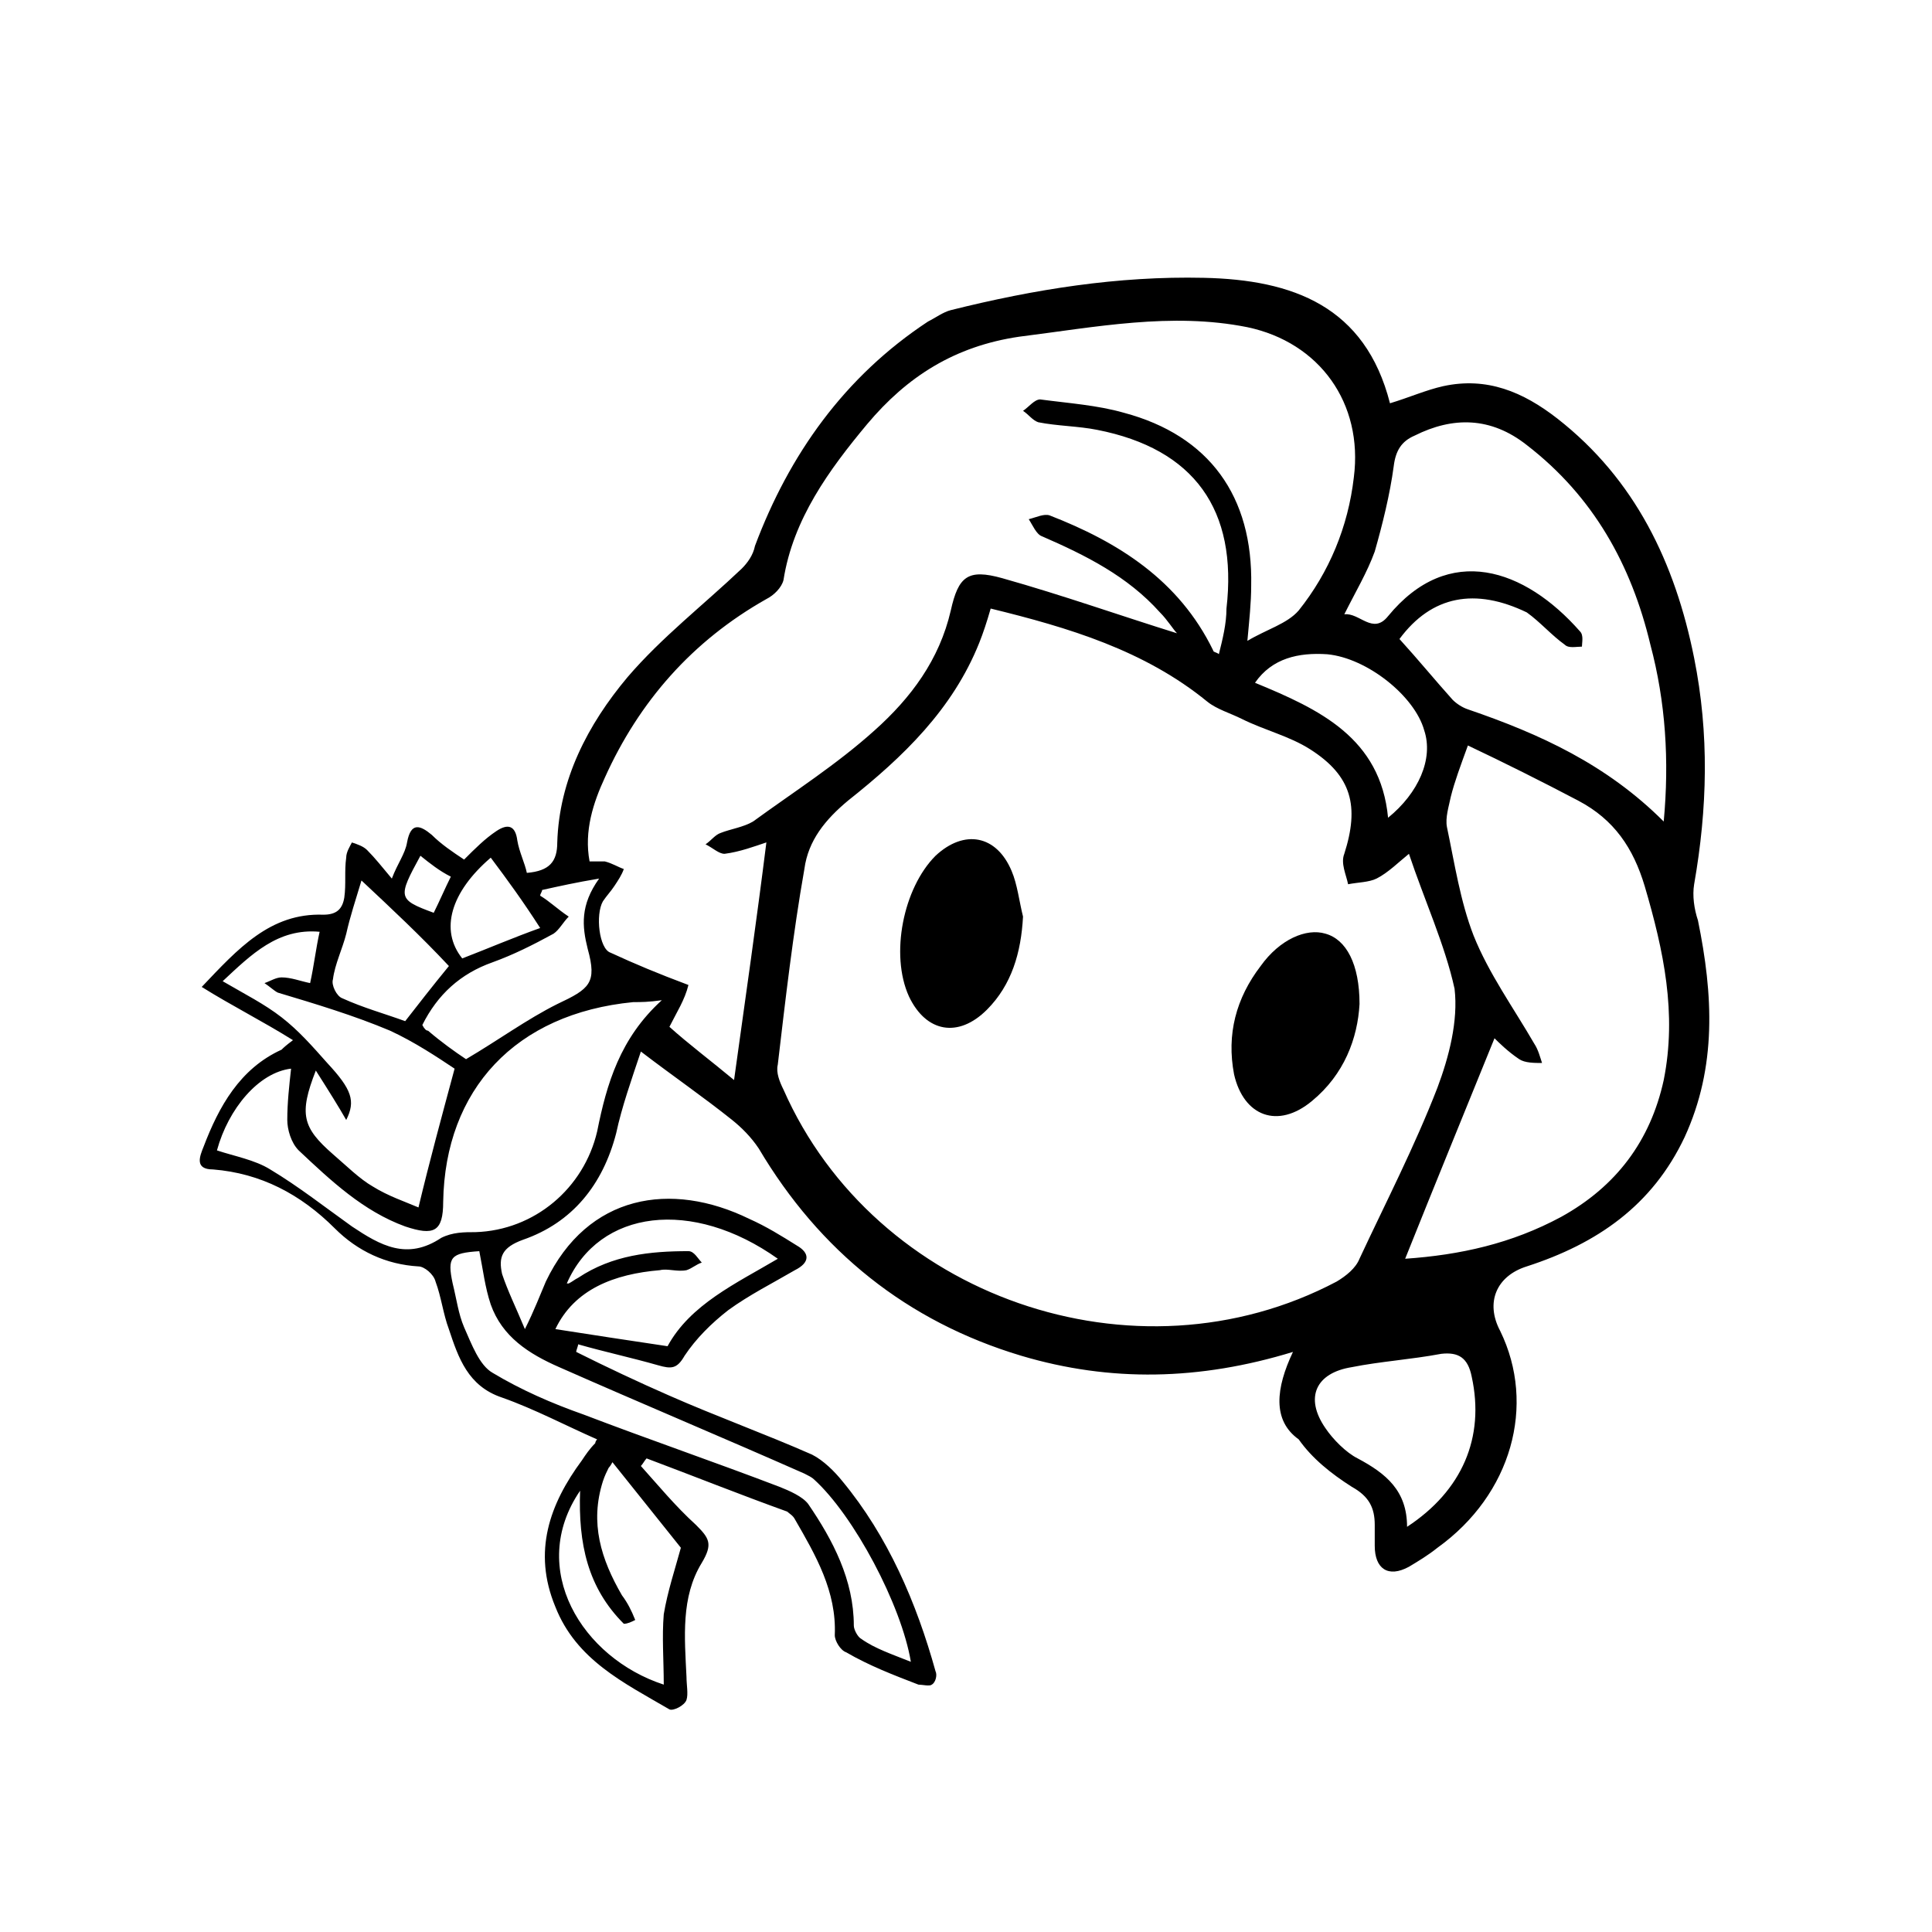 <?xml version="1.0" encoding="UTF-8"?>
<!-- Uploaded to: ICON Repo, www.svgrepo.com, Generator: ICON Repo Mixer Tools -->
<svg fill="#000000" width="800px" height="800px" version="1.1" viewBox="144 144 512 512" xmlns="http://www.w3.org/2000/svg">
 <g>
  <path d="m486.65 502.27c-24.688 7.559-48.367 8.062-72.043 1.008-30.23-9.07-53.402-27.711-69.527-54.914-2.016-3.023-4.535-5.543-7.055-7.559-7.559-6.047-15.617-11.586-24.184-18.137-2.519 7.559-5.039 14.609-6.551 21.664-3.527 13.602-11.586 23.68-24.688 28.215-5.543 2.016-6.551 4.535-5.543 9.07 1.512 4.535 3.527 8.566 6.047 14.609 2.519-5.039 4.031-9.07 5.543-12.594 11.082-23.176 33.25-26.703 53.906-16.625 4.535 2.016 8.566 4.535 12.594 7.055 3.527 2.016 3.527 4.535-0.504 6.551-6.047 3.527-12.09 6.551-17.633 10.578-4.535 3.527-8.566 7.559-11.586 12.09-2.016 3.527-3.527 3.527-7.055 2.519-7.055-2.016-14.105-3.527-21.16-5.543 0 0.504-0.504 1.512-0.504 2.016 8.062 4.031 16.625 8.062 24.688 11.586 12.594 5.543 25.191 10.078 37.785 15.617 3.023 1.512 6.047 4.535 8.062 7.055 12.09 14.609 19.648 32.242 24.688 50.383 0.504 1.008 0 3.023-1.008 3.527-0.504 0.504-2.519 0-3.527 0-6.551-2.519-13.098-5.039-19.145-8.566-1.512-0.504-3.023-3.023-3.023-4.535 0.504-11.586-5.039-21.16-10.578-30.73-0.504-1.008-1.512-1.512-2.016-2.016-12.594-4.535-25.191-9.574-37.281-14.105-0.504 0.504-1.008 1.512-1.512 2.016 4.535 5.039 9.07 10.578 14.609 15.617 3.527 3.527 4.535 5.039 1.512 10.078-5.543 9.07-4.535 19.648-4.031 30.23 0 2.016 0.504 4.535 0 6.047s-3.527 3.023-4.535 2.519c-12.09-7.055-24.688-13.098-30.23-27.207-6.047-14.609-1.512-27.207 7.055-38.793 1.008-1.512 2.016-3.023 3.527-4.535 0 0 0-0.504 0.504-1.008-8.062-3.527-16.625-8.062-25.191-11.082-9.07-3.023-11.586-10.578-14.105-18.137-1.512-4.031-2.016-8.566-3.527-12.594-0.504-2.016-3.023-4.031-4.535-4.031-8.566-0.504-16.121-4.031-22.168-10.078-9.07-9.07-19.648-14.609-32.242-15.617-5.039 0-3.527-3.527-2.519-6.047 4.031-10.578 9.574-20.656 20.656-25.695 0.504-0.504 1.008-1.008 3.023-2.519-8.062-5.039-16.121-9.07-24.184-14.105 9.574-10.078 18.137-19.648 32.242-19.145 3.527 0 5.039-1.512 5.543-4.535 0.504-3.527 0-7.055 0.504-10.578 0-1.512 1.008-3.023 1.512-4.031 1.512 0.504 3.023 1.008 4.031 2.016 2.016 2.016 4.031 4.535 6.551 7.559 1.512-4.031 3.527-6.551 4.031-9.574 1.008-5.543 3.527-4.535 6.551-2.016 2.519 2.519 5.543 4.535 8.566 6.551 3.023-3.023 5.543-5.543 8.566-7.559 3.023-2.016 5.039-1.512 5.543 2.519 0.504 3.023 2.016 6.047 2.519 8.566 6.047-0.504 8.062-3.023 8.062-8.062 0.504-16.625 8.062-31.234 18.641-43.832 9.07-10.578 20.152-19.145 30.23-28.719 1.512-1.512 3.023-3.527 3.527-6.047 9.07-24.184 23.68-44.84 45.848-59.449 2.016-1.008 4.031-2.519 6.047-3.023 22.168-5.543 44.336-9.07 67.008-8.566 23.68 0.504 42.824 7.559 49.375 33.25 5.039-1.512 9.574-3.527 14.105-4.535 11.586-2.519 21.16 1.512 30.23 8.566 20.656 16.121 31.234 38.289 36.273 63.48 4.031 20.152 3.527 39.801 0 59.953-0.504 3.023 0 6.551 1.008 9.574 4.031 19.648 5.039 38.793-3.527 57.434-8.566 18.137-23.176 28.215-41.816 34.258-8.062 2.519-11.082 9.574-7.055 17.129 9.574 19.648 3.023 43.328-16.625 57.434-2.519 2.016-5.039 3.527-7.559 5.039-5.543 3.023-9.07 0.504-9.07-5.543v-5.543c0-4.535-1.512-7.559-6.047-10.078-5.543-3.527-10.578-7.559-14.105-12.594-7.059-5.039-6.051-13.605-1.52-23.176zm30.734-132c-2.519 2.016-5.543 5.039-8.566 6.551-2.016 1.008-5.039 1.008-7.559 1.512-0.504-2.519-2.016-5.543-1.008-8.062 4.031-12.594 2.016-20.656-9.07-27.711-5.543-3.527-12.09-5.039-18.137-8.062-3.023-1.512-6.551-2.519-9.07-4.535-16.625-13.602-36.777-19.648-57.434-24.688-1.008 3.527-2.016 6.551-3.023 9.07-7.055 17.633-20.152 30.23-34.762 41.816-6.047 5.039-10.578 10.578-11.586 18.137-3.023 17.129-5.039 34.762-7.055 51.891-0.504 2.016 0.504 4.535 1.512 6.551 24.184 54.914 93.203 79.098 146.61 50.883 2.519-1.512 5.039-3.527 6.047-6.047 7.055-15.113 14.609-29.727 20.656-45.344 3.023-8.062 5.543-17.633 4.535-26.199-2.519-11.578-8.059-23.672-12.09-35.762zm-195.98 45.848c5.039 4.535 11.082 9.07 17.129 14.105 3.023-21.664 6.047-42.824 8.566-62.977-3.023 1.008-7.055 2.519-11.082 3.023-1.512 0-3.023-1.512-5.039-2.519 1.512-1.008 2.519-2.519 4.031-3.023 2.519-1.008 6.047-1.512 8.566-3.023 11.082-8.062 22.168-15.113 32.242-24.184 9.574-8.566 17.129-18.641 20.152-31.738 2.016-9.07 4.535-11.082 13.602-8.566 16.121 4.535 31.738 10.078 46.352 14.609-1.008-1.008-2.519-3.527-4.535-5.543-8.566-9.574-19.648-15.113-31.234-20.152-1.512-0.504-2.519-3.023-3.527-4.535 2.016-0.504 4.031-1.512 5.543-1.008 18.137 7.055 34.258 17.129 43.328 35.77 0 0.504 1.008 0.504 1.512 1.008 1.008-4.031 2.016-8.062 2.016-12.09 3.023-26.199-8.566-42.32-34.258-47.359-5.039-1.008-10.578-1.008-15.617-2.016-1.512-0.504-2.519-2.016-4.031-3.023 1.512-1.008 3.023-3.023 4.535-3.023 7.559 1.008 15.113 1.512 22.168 3.527 22.672 6.047 34.258 22.168 33.754 45.848 0 4.535-0.504 9.07-1.008 14.609 5.039-3.023 10.578-4.535 13.602-8.062 8.062-10.078 13.098-22.168 14.609-35.266 2.519-19.648-9.07-35.77-28.215-39.801-20.152-4.031-40.305 0-60.457 2.519-17.129 2.519-29.727 10.578-40.305 23.176-10.078 12.09-19.648 25.191-22.168 41.312-0.504 2.016-2.519 4.031-4.535 5.039-19.648 11.082-33.754 27.207-42.824 47.359-3.023 6.551-5.543 14.105-4.031 22.168h4.031c2.016 0.504 3.527 1.512 5.039 2.016-0.504 1.512-1.512 3.023-2.519 4.535-1.008 1.512-2.016 2.519-3.023 4.031-2.016 3.527-1.008 12.594 2.016 13.602 6.551 3.023 12.594 5.543 20.656 8.566-1.008 4.031-3.023 7.055-5.039 11.086zm194.98 61.465c14.609-1.008 28.215-4.031 41.312-11.082 14.609-8.062 23.68-20.152 27.207-36.273 3.527-17.633 0-34.258-5.039-51.387-3.023-10.078-8.062-17.633-17.633-22.672-9.574-5.039-19.648-10.078-29.223-14.609-2.016 5.543-3.527 9.574-4.535 13.602-0.504 2.519-1.512 5.543-1.008 8.062 2.016 9.574 3.527 19.648 7.055 28.719 4.031 10.078 10.578 19.145 16.121 28.719 1.008 1.512 1.512 3.527 2.016 5.039-2.016 0-4.535 0-6.047-1.008-3.023-2.016-5.543-4.535-6.551-5.543-7.555 18.633-15.613 38.281-23.676 58.434zm-1.512-164.24c5.039 5.543 9.574 11.082 14.105 16.121 1.008 1.008 2.519 2.016 4.031 2.519 19.145 6.551 36.777 14.609 51.891 29.727 1.512-16.121 0.504-31.738-3.527-46.855-5.039-21.16-15.113-39.297-32.746-52.898-9.574-7.559-19.648-7.559-29.727-2.519-3.527 1.512-5.039 4.031-5.543 8.062-1.008 7.559-3.023 15.617-5.039 22.672-2.016 5.543-5.039 10.578-8.062 16.625 4.031-0.504 7.559 5.543 11.586 0.504 16.121-19.648 36.273-12.594 50.883 4.031 1.008 1.008 0.504 3.023 0.504 4.031-1.512 0-3.527 0.504-4.535-0.504-3.527-2.519-6.551-6.047-10.078-8.566-13.59-6.551-25.176-4.539-33.742 7.051zm-195.48 95.723c-3.527 0.504-5.543 0.504-7.559 0.504-31.234 3.023-49.879 23.176-50.383 52.898 0 8.062-2.519 9.07-10.078 6.551-11.082-4.031-19.648-12.09-28.215-20.152-2.016-2.016-3.023-5.543-3.023-8.062 0-4.535 0.504-9.07 1.008-13.602-8.566 1.008-16.625 10.578-19.648 21.664 4.535 1.512 10.078 2.519 14.105 5.039 7.559 4.535 14.609 10.078 21.664 15.113 7.559 5.039 14.609 9.07 23.68 3.023 3.027-1.512 6.051-1.512 9.074-1.512 15.617-0.504 28.719-11.586 32.242-26.703 2.519-12.594 6.047-24.684 17.133-34.762zm-91.695 18.641c-4.535 11.586-3.527 15.113 4.535 22.168 3.527 3.023 7.055 6.551 10.578 8.566 4.031 2.519 8.566 4.031 12.09 5.543 3.023-12.594 6.047-23.68 9.574-36.777-4.535-3.023-10.578-7.055-17.129-10.078-9.574-4.031-19.648-7.055-29.727-10.078-1.008-0.504-2.016-1.512-3.527-2.519 1.512-0.504 3.023-1.512 4.535-1.512 2.519 0 5.039 1.008 7.559 1.512 1.008-4.535 1.512-9.07 2.519-13.602-11.082-1.008-18.137 6.047-25.695 13.098 6.047 3.527 11.082 6.047 15.617 9.574 4.535 3.527 8.062 7.559 12.09 12.09 6.551 7.055 7.559 10.078 5.039 15.113-2.012-3.523-4.531-7.555-8.059-13.098zm157.69 156.69c-2.519-15.113-15.113-38.793-25.695-48.367-0.504-0.504-1.512-1.008-2.519-1.512-21.664-9.574-43.328-18.641-64.992-28.215-8.062-3.527-15.113-8.062-18.137-16.625-1.512-4.535-2.016-9.07-3.023-14.105-7.559 0.504-8.566 1.512-7.055 8.566 1.008 4.031 1.512 8.062 3.023 11.586 2.016 4.535 4.031 10.078 7.559 12.09 7.559 4.535 15.617 8.062 24.184 11.082 17.129 6.551 34.762 12.594 51.891 19.145 2.519 1.008 6.047 2.519 7.559 4.535 6.551 9.574 12.09 20.152 12.09 32.242 0 1.008 1.008 3.023 2.016 3.527 3.531 2.523 8.066 4.035 13.102 6.051zm131.5-35.773c14.609-9.574 20.656-23.68 17.129-39.801-1.008-5.039-3.527-6.551-8.062-6.047-8.062 1.512-16.121 2.016-23.68 3.527-9.574 1.512-12.594 8.062-7.055 16.121 2.016 3.023 5.543 6.551 8.566 8.062 7.559 4.031 13.102 8.566 13.102 18.137zm-222.68-64.488h0.504c1.008-0.504 1.512-1.008 2.519-1.512 9.07-6.047 19.145-7.055 29.223-7.055 1.512 0 2.519 2.016 3.527 3.023-1.512 0.504-2.519 1.512-4.031 2.016-2.519 0.504-5.039-0.504-7.055 0-12.09 1.008-22.672 5.039-27.711 15.617 9.574 1.512 19.648 3.023 29.727 4.535 6.047-11.082 18.137-16.625 29.223-23.176-22.676-16.117-47.363-13.098-55.926 6.551zm18.137 89.176c-1.008 0.504-2.016 1.008-3.023 1.008-9.574-9.574-12.09-21.16-11.586-35.266-14.105 20.656 0.504 44.336 22.168 51.387 0-6.551-0.504-12.594 0-18.641 1.008-6.047 3.023-12.09 4.535-17.633-6.047-7.559-12.09-15.113-18.137-22.672 0 0-0.504 1.008-1.008 1.512-0.504 1.008-1.008 2.016-1.512 3.527-3.527 11.082-0.504 20.656 5.039 30.23 1.508 2.012 2.516 4.027 3.523 6.547zm-44.84-148.62c8.566-5.039 16.121-10.578 24.184-14.609 8.566-4.031 10.578-5.543 8.062-14.609-1.512-6.047-2.016-11.586 3.023-18.641-6.047 1.008-10.578 2.016-15.113 3.023 0 0.504-0.504 1.008-0.504 1.512 2.519 1.512 4.535 3.527 7.559 5.543-1.512 1.512-2.519 3.527-4.031 4.535-5.543 3.023-10.578 5.543-16.121 7.559-8.566 3.023-14.609 8.566-18.641 16.625 0.504 1.008 1.008 1.512 1.512 1.512 3.519 3.019 7.047 5.539 10.07 7.551zm244.35-63.98c8.062-6.551 12.09-15.617 9.574-23.176-2.519-9.07-15.113-19.145-25.695-20.152-7.559-0.504-14.609 1.008-19.145 7.559 17.129 7.051 33.25 14.609 35.266 35.77zm-272.06 16.625c-1.512 5.039-3.023 9.574-4.031 14.105-1.008 4.031-3.023 8.062-3.527 12.09-0.504 1.512 1.008 4.535 2.519 5.039 5.543 2.519 11.082 4.031 16.625 6.047 3.527-4.535 7.055-9.07 11.586-14.609-7.551-8.062-15.109-15.117-23.172-22.672zm34.262-6.047c-10.578 9.07-13.602 19.145-7.559 26.703 6.551-2.519 13.602-5.543 20.656-8.062-4.535-7.055-8.562-12.594-13.098-18.641zm-18.641-0.504c-6.047 11.082-6.047 11.586 3.527 15.113 1.512-3.023 3.023-6.551 4.535-9.574-3.027-1.508-5.543-3.523-8.062-5.539z"/>
  <path d="m415.11 386.9c-0.504 9.574-3.023 18.137-9.574 24.688-7.559 7.559-16.121 6.047-20.656-3.527-5.039-11.082-1.512-28.719 7.055-37.281 7.559-7.055 16.121-5.543 20.152 4.031 1.512 3.527 2.016 8.059 3.023 12.09z"/>
  <path d="m504.29 410.07c-0.504 9.07-4.031 18.641-12.594 25.695-9.07 7.559-18.137 4.031-20.656-7.055-2.016-10.578 0.504-20.152 7.055-28.719 5.039-7.055 12.09-10.078 17.129-8.566 5.543 1.516 9.066 8.066 9.066 18.645z"/>
 </g>
</svg>